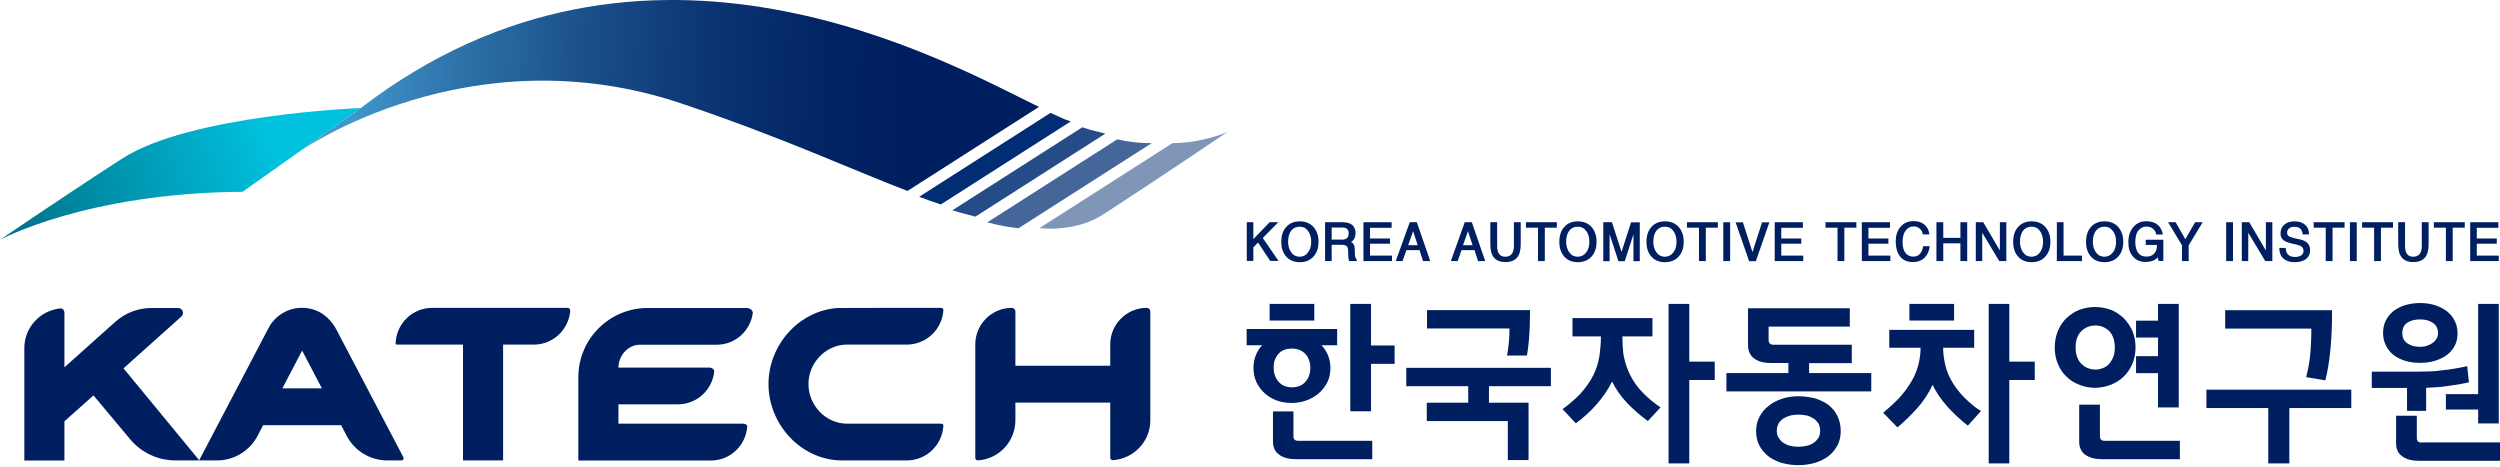 <svg width="246" height="46" viewBox="0 0 246 46" fill="none" xmlns="http://www.w3.org/2000/svg">
<path d="M0 23.601C0 23.601 8.44 18.971 23.867 18.874L35.508 10.629C35.508 10.629 18.737 11.264 12.007 15.612C5.289 19.961 0 23.601 0 23.601Z" fill="url(#paint0_linear_13_225)"/>
<path d="M106.498 12.523L93.71 20.694C94.418 20.926 95.334 21.134 95.982 21.317L108.77 13.145C108.135 12.987 107.207 12.779 106.498 12.523Z" fill="#264C88"/>
<path d="M104.837 11.765C104.446 11.606 103.945 11.374 103.371 11.105L90.448 19.363C91.193 19.643 91.89 19.9 92.574 20.12L105.362 11.948C105.179 11.887 105.02 11.838 104.837 11.765Z" fill="#002D74"/>
<path d="M35.508 10.629L29.51 14.88C29.51 14.88 46.146 3.142 67.07 10.189C77.061 13.548 84.024 16.785 89.3 18.788L102.235 10.519C93.294 6.195 63.515 -10.881 35.508 10.629Z" fill="url(#paint1_linear_13_225)"/>
<path d="M109.943 13.707L97.154 21.878C98.253 22.172 99.267 22.367 100.232 22.453L113.326 14.086C112.324 14.098 111.189 14 109.943 13.707Z" fill="#456699"/>
<path d="M115.366 14.086L102.272 22.453C104.446 22.648 106.779 22.257 108.587 21.084C115.329 16.7 120.789 12.974 120.789 12.974C120.789 12.974 118.468 14.061 115.366 14.086Z" fill="#7F96B9"/>
<path d="M25.895 41.837H33.565L34.115 42.887C34.897 44.378 36.424 45.306 38.109 45.306H39.514C39.673 45.306 39.77 45.135 39.697 45.001L33.101 32.432C32.649 31.565 31.904 30.832 30.976 30.502C29.156 29.867 27.25 30.685 26.42 32.285L19.592 45.306H21.351C23.024 45.306 24.563 44.378 25.345 42.887L25.895 41.837ZM29.73 34.496L31.672 38.209H27.788L29.73 34.496Z" fill="#001F60"/>
<path d="M12.153 36.243L17.845 31.149C18.175 30.856 17.968 30.307 17.516 30.307H14.902C13.582 30.307 12.312 30.795 11.335 31.675L6.339 36.145V30.82C6.339 30.465 6.144 30.368 5.985 30.343C3.97 30.526 2.394 32.2 2.394 34.252V45.318H6.339V41.459L9.198 38.906L12.801 43.217C13.912 44.549 15.549 45.306 17.271 45.306H19.616L12.153 36.243Z" fill="#001F60"/>
<path d="M55.857 30.294H55.784H42.531C40.565 30.294 38.977 31.858 38.928 33.812C38.94 33.861 38.977 33.91 39.074 33.91H45.56V45.306H49.505V33.91H52.523C54.416 33.91 55.955 32.444 56.114 30.588C56.101 30.355 55.955 30.294 55.857 30.294Z" fill="#001F60"/>
<path d="M73.153 41.691H60.853V39.785H66.704C68.572 39.785 70.087 38.368 70.282 36.56C70.258 36.218 69.916 36.17 69.757 36.17H60.853C60.853 35.009 61.793 33.922 62.954 33.922H70.514C72.359 33.922 73.861 32.542 74.081 30.759C74.008 30.368 73.544 30.307 73.544 30.307H63.723C59.961 30.307 56.907 33.36 56.907 37.122V45.318H69.94C71.858 45.318 73.409 43.828 73.531 41.935C73.483 41.752 73.299 41.703 73.153 41.691Z" fill="#001F60"/>
<path d="M112.838 30.294C110.859 30.294 109.247 31.907 109.247 33.886V35.986H99.915V30.649C99.915 30.453 99.756 30.294 99.561 30.294C97.582 30.294 95.969 31.907 95.969 33.886V45.037C95.969 45.037 95.945 45.318 96.263 45.294C96.275 45.294 96.299 45.294 96.311 45.294C98.327 45.123 99.915 43.425 99.915 41.361V39.614H109.247V45.062C109.247 45.135 109.308 45.257 109.491 45.282C111.555 45.147 113.192 43.449 113.192 41.361V30.649C113.192 30.453 113.033 30.294 112.838 30.294Z" fill="#001F60"/>
<path d="M92.623 41.691C90.057 41.691 83.523 41.691 83.364 41.691C81.263 41.691 79.553 39.895 79.553 37.794C79.553 35.754 81.165 34.008 83.181 33.91C83.254 33.91 86.43 33.91 89.215 33.91C91.144 33.91 92.72 32.407 92.83 30.502C92.83 30.38 92.732 30.307 92.623 30.294C89.813 30.294 82.619 30.294 82.423 30.307C78.625 30.563 75.62 33.934 75.62 37.794C75.62 41.752 78.783 45.208 82.704 45.306H89.227C91.169 45.306 92.732 43.779 92.83 41.862C92.818 41.691 92.623 41.691 92.623 41.691Z" fill="#001F60"/>
<path d="M127.275 42.937V40.481H125.26V43.45C125.26 44.024 125.467 44.451 125.87 44.744C126.274 45.038 126.823 45.184 127.495 45.184H135.031V43.376H127.752C127.434 43.376 127.275 43.23 127.275 42.937Z" fill="#001F60"/>
<path d="M134.909 29.904H132.869V40.469H134.909V35.803H137.23V33.996H134.909V29.904Z" fill="#001F60"/>
<path d="M138.378 38.002H144.473V39.627H140.394V41.434H148.37V45.27H150.409V39.627H146.513V38.002H152.608V36.194H138.378V38.002Z" fill="#001F60"/>
<path d="M161.683 38.673C161.17 38.16 160.743 37.562 160.401 36.89C160.12 36.304 159.924 35.742 159.814 35.192C159.778 35.058 159.753 34.899 159.729 34.716C159.705 34.533 159.692 34.337 159.68 34.154C159.668 33.946 159.656 33.763 159.656 33.592C159.656 33.421 159.643 33.262 159.643 33.104H162.599V31.296H154.733V33.104H157.53C157.53 33.409 157.518 33.763 157.482 34.154C157.445 34.557 157.408 34.899 157.359 35.18C157.298 35.473 157.225 35.766 157.14 36.047C157.042 36.328 156.932 36.621 156.785 36.915C156.455 37.574 156.016 38.185 155.503 38.747C154.978 39.296 154.391 39.797 153.768 40.249L153.756 40.261L155.051 41.642L155.063 41.654L155.075 41.642C155.771 41.141 156.443 40.53 157.066 39.834C157.689 39.138 158.214 38.368 158.63 37.55C159.008 38.307 159.497 39.016 160.108 39.651C160.718 40.298 161.402 40.884 162.135 41.422L162.147 41.434L163.381 40.102L163.393 40.09L163.381 40.078C162.758 39.663 162.196 39.187 161.683 38.673Z" fill="#001F60"/>
<path d="M166.227 29.904H164.187V45.599H166.227V37.391H168.731V35.584H166.227V29.904Z" fill="#001F60"/>
<path d="M179.969 39.883C179.773 39.736 179.578 39.614 179.358 39.504C179.138 39.394 178.906 39.297 178.649 39.211C178.393 39.15 178.124 39.089 177.843 39.052C177.562 39.016 177.269 38.991 176.976 38.991C176.377 38.991 175.816 39.077 175.315 39.248C174.802 39.419 174.362 39.663 173.996 39.968C173.8 40.115 173.641 40.274 173.495 40.457C173.36 40.64 173.226 40.836 173.116 41.043C172.909 41.459 172.799 41.91 172.799 42.411C172.799 42.949 172.909 43.425 173.116 43.828C173.299 44.195 173.593 44.549 173.983 44.879C174.313 45.147 174.765 45.367 175.303 45.55C175.559 45.611 175.828 45.672 176.096 45.709C176.365 45.746 176.658 45.77 176.952 45.77C177.501 45.77 178.063 45.697 178.625 45.538C178.881 45.453 179.113 45.355 179.333 45.245C179.553 45.135 179.761 45.013 179.944 44.866C180.311 44.573 180.604 44.207 180.811 43.816C181.019 43.401 181.129 42.937 181.129 42.411C181.129 41.874 181.019 41.385 180.811 40.958C180.628 40.542 180.335 40.188 179.969 39.883ZM176.17 40.885C176.292 40.86 176.426 40.848 176.548 40.823C176.683 40.811 176.829 40.799 176.976 40.799C177.11 40.799 177.245 40.811 177.379 40.823C177.513 40.836 177.648 40.86 177.782 40.885C178.039 40.946 178.258 41.056 178.466 41.19C178.625 41.288 178.784 41.459 178.942 41.678C179.052 41.91 179.101 42.155 179.101 42.411C179.101 42.668 179.04 42.888 178.942 43.071C178.784 43.303 178.625 43.474 178.466 43.572C178.271 43.706 178.039 43.804 177.794 43.865C177.526 43.926 177.257 43.962 176.988 43.962C176.768 43.962 176.5 43.938 176.194 43.877C175.926 43.816 175.693 43.706 175.498 43.584C175.303 43.45 175.144 43.291 175.022 43.083C174.899 42.912 174.838 42.68 174.838 42.411C174.838 42.13 174.899 41.874 175.022 41.666C175.095 41.507 175.254 41.336 175.486 41.178C175.718 41.043 175.95 40.946 176.17 40.885Z" fill="#001F60"/>
<path d="M178.002 35.73H182.216V33.922H174.496C174.35 33.922 174.228 33.886 174.154 33.8C174.069 33.715 174.032 33.605 174.032 33.458V32.139H182.02V30.331H172.004V33.971C172.004 34.545 172.212 34.985 172.615 35.278C173.018 35.571 173.556 35.718 174.228 35.718H175.974V36.707H169.879V38.515H184.133V36.707H178.014V35.73H178.002Z" fill="#001F60"/>
<path d="M206.633 42.937V39.822H204.593V43.474C204.593 44.036 204.8 44.475 205.203 44.756C205.607 45.037 206.156 45.184 206.828 45.184H214.499V43.376H207.097C206.791 43.376 206.633 43.23 206.633 42.937Z" fill="#001F60"/>
<path d="M212.349 40.091H214.389V29.904H212.349V31.553H210.187V33.214H212.349V35.046H210.187V36.719H212.349V40.091Z" fill="#001F60"/>
<path d="M207.72 37.855C208.184 37.672 208.611 37.403 208.978 37.049C209.32 36.719 209.613 36.292 209.833 35.791C210.028 35.327 210.138 34.789 210.138 34.179C210.138 33.617 210.04 33.067 209.833 32.566C209.613 32.09 209.32 31.663 208.978 31.308C208.575 30.942 208.159 30.661 207.72 30.49C207.207 30.307 206.681 30.209 206.168 30.209C205.631 30.209 205.094 30.307 204.593 30.49C204.153 30.673 203.726 30.942 203.335 31.308C203.005 31.614 202.724 32.041 202.492 32.566C202.296 33.067 202.187 33.605 202.187 34.179C202.187 34.777 202.284 35.315 202.492 35.791C202.712 36.328 202.993 36.744 203.335 37.049C203.677 37.403 204.104 37.672 204.593 37.855C205.057 38.051 205.594 38.161 206.168 38.161C206.718 38.148 207.231 38.051 207.72 37.855ZM204.8 35.791C204.434 35.425 204.239 34.887 204.239 34.191C204.239 33.495 204.422 32.957 204.8 32.591C205.167 32.224 205.643 32.029 206.193 32.029C206.718 32.029 207.17 32.212 207.561 32.591C207.915 32.982 208.098 33.519 208.098 34.191C208.098 34.545 208.049 34.85 207.952 35.119C207.842 35.388 207.707 35.608 207.536 35.803C207.365 35.999 207.158 36.133 206.926 36.218C206.694 36.316 206.449 36.365 206.181 36.365C205.631 36.353 205.155 36.157 204.8 35.791Z" fill="#001F60"/>
<path d="M217.113 40.151H223.196V45.599H225.272V40.151H231.367V38.344H217.113V40.151Z" fill="#001F60"/>
<path d="M227.348 34.643C227.287 35.461 227.141 36.292 226.933 37.086V37.11L228.802 37.428H228.814V37.415C229.022 36.621 229.193 35.632 229.303 34.484C229.425 33.336 229.474 32.004 229.474 30.551V30.526H218.957V32.334H227.434C227.446 33.043 227.409 33.824 227.348 34.643Z" fill="#001F60"/>
<path d="M235.532 34.936C235.85 35.18 236.241 35.376 236.693 35.51C237.132 35.644 237.621 35.705 238.146 35.705C238.647 35.705 239.123 35.644 239.563 35.51C240.003 35.388 240.406 35.192 240.736 34.96C241.065 34.716 241.334 34.41 241.529 34.056C241.725 33.69 241.823 33.275 241.823 32.81C241.823 32.371 241.737 31.968 241.566 31.613C241.395 31.247 241.151 30.942 240.833 30.673C240.516 30.416 240.125 30.209 239.673 30.05C239.221 29.903 238.708 29.818 238.146 29.818C237.633 29.818 237.157 29.891 236.705 30.013C236.265 30.148 235.874 30.343 235.544 30.587C235.227 30.844 234.958 31.149 234.775 31.516C234.579 31.882 234.494 32.31 234.494 32.786C234.494 33.226 234.592 33.641 234.775 33.995C234.958 34.386 235.215 34.691 235.532 34.936ZM236.387 32.798C236.387 32.334 236.546 31.992 236.851 31.772C237.157 31.552 237.596 31.43 238.158 31.43C238.671 31.43 239.087 31.552 239.416 31.784C239.746 32.017 239.905 32.358 239.905 32.798C239.905 32.981 239.856 33.152 239.771 33.311C239.673 33.47 239.551 33.617 239.392 33.727C239.233 33.849 239.05 33.946 238.83 34.02C238.622 34.093 238.39 34.13 238.146 34.13C237.645 34.13 237.23 34.02 236.888 33.788C236.558 33.568 236.387 33.238 236.387 32.798Z" fill="#001F60"/>
<path d="M236.851 40.432H238.732V38.16C239.099 38.136 239.465 38.112 239.819 38.099C240.186 38.075 240.54 38.038 240.894 37.977C241.603 37.892 242.287 37.77 242.934 37.623H242.946L242.775 36.06V36.035H242.751C241.932 36.218 241.114 36.353 240.308 36.438C239.893 36.499 239.465 36.536 239.05 36.548C238.635 36.56 238.207 36.573 237.804 36.573H233.382V38.173H236.851V40.432Z" fill="#001F60"/>
<path d="M240.675 40.298H243.85V41.666H245.878V29.904H243.85V38.784H240.675V40.298Z" fill="#001F60"/>
<path d="M238.28 43.547C237.963 43.547 237.816 43.4 237.816 43.095V40.909H235.776V43.633C235.776 44.194 235.984 44.634 236.399 44.915C236.802 45.208 237.352 45.343 238.024 45.343H246V43.535H238.28V43.547Z" fill="#001F60"/>
<path d="M127.116 39.651C127.556 39.651 128.02 39.578 128.46 39.431C128.912 39.285 129.327 39.052 129.681 38.772C130.048 38.478 130.341 38.112 130.573 37.684C130.805 37.257 130.915 36.756 130.915 36.206C130.915 35.755 130.829 35.327 130.671 34.948C130.512 34.582 130.304 34.252 130.036 33.971H131.575V32.371H122.67V33.971H124.197C123.94 34.24 123.733 34.557 123.586 34.924C123.427 35.303 123.342 35.73 123.342 36.206C123.342 36.744 123.452 37.233 123.66 37.66C123.867 38.075 124.148 38.442 124.502 38.747C124.844 39.04 125.247 39.272 125.699 39.431C126.151 39.578 126.628 39.651 127.116 39.651ZM125.773 34.851C126.078 34.484 126.53 34.301 127.116 34.301C127.678 34.301 128.118 34.484 128.448 34.826C128.765 35.18 128.936 35.645 128.936 36.206C128.936 36.744 128.777 37.196 128.46 37.562C128.142 37.929 127.69 38.112 127.128 38.112C126.567 38.112 126.127 37.929 125.809 37.562C125.492 37.196 125.333 36.744 125.333 36.194C125.308 35.669 125.467 35.217 125.773 34.851Z" fill="#001F60"/>
<path d="M129.327 29.904H124.93V31.541H129.327V29.904Z" fill="#001F60"/>
<path d="M192.281 29.904H187.883V31.541H192.281V29.904Z" fill="#001F60"/>
<path d="M193.71 39.517C193.331 39.175 192.977 38.808 192.659 38.405C192.342 38.002 192.073 37.574 191.841 37.11C191.621 36.658 191.45 36.157 191.352 35.62C191.255 35.132 191.206 34.655 191.206 34.215H194.259V32.456H185.905V34.215H188.983C188.983 34.46 188.971 34.692 188.946 34.924C188.922 35.168 188.873 35.412 188.824 35.657C188.714 36.157 188.543 36.646 188.323 37.098C188.091 37.55 187.822 37.977 187.529 38.381C187.224 38.784 186.882 39.175 186.503 39.541C186.125 39.907 185.721 40.262 185.318 40.604L185.306 40.616L186.699 42.045L186.711 42.057L186.723 42.045C187.395 41.483 188.054 40.836 188.677 40.139C189.288 39.455 189.789 38.686 190.168 37.868C190.51 38.588 190.986 39.284 191.572 39.956C192.171 40.628 192.855 41.275 193.624 41.874L193.636 41.886L194.931 40.445L194.919 40.433C194.479 40.176 194.088 39.858 193.71 39.517Z" fill="#001F60"/>
<path d="M197.716 29.904H195.688V45.599H197.716V37.391H200.22V35.584H197.716V29.904Z" fill="#001F60"/>
<path d="M148.467 33.727C148.431 34.13 148.37 34.545 148.296 34.985H150.251C150.336 34.533 150.397 34.02 150.446 33.446C150.519 32.615 150.556 31.638 150.556 30.539V30.514H140.418V32.322H148.528C148.541 32.774 148.516 33.25 148.467 33.727Z" fill="#001F60"/>
<path d="M122.682 21.867H123.33V23.528L124.93 21.867H125.785L124.258 23.418L125.809 25.678H124.991L123.794 23.87L123.33 24.334V25.678H122.682V21.867Z" fill="#001F60"/>
<path d="M127.898 21.781C128.46 21.781 128.912 21.964 129.242 22.33C129.571 22.697 129.742 23.185 129.742 23.796C129.742 24.407 129.571 24.895 129.242 25.25C128.912 25.616 128.46 25.799 127.898 25.799C127.336 25.799 126.884 25.616 126.567 25.25C126.237 24.883 126.078 24.395 126.078 23.796C126.078 23.185 126.237 22.697 126.567 22.33C126.896 21.964 127.336 21.781 127.898 21.781ZM127.898 22.306C127.532 22.306 127.251 22.44 127.055 22.697C126.86 22.966 126.75 23.32 126.75 23.784C126.75 24.211 126.86 24.566 127.068 24.847C127.275 25.128 127.556 25.262 127.886 25.262C128.216 25.262 128.497 25.128 128.704 24.847C128.924 24.566 129.022 24.224 129.022 23.784C129.022 23.344 128.912 22.99 128.704 22.721C128.509 22.44 128.24 22.306 127.898 22.306Z" fill="#001F60"/>
<path d="M130.39 21.867H132.124C132.515 21.867 132.821 21.952 133.04 22.123C133.273 22.306 133.382 22.575 133.382 22.917C133.382 23.161 133.334 23.369 133.236 23.528C133.15 23.662 133.053 23.76 132.931 23.809C133.175 23.894 133.297 24.139 133.309 24.517L133.321 25.006C133.334 25.287 133.395 25.47 133.505 25.543V25.69H132.76C132.711 25.592 132.686 25.445 132.674 25.226L132.65 24.603C132.637 24.419 132.589 24.285 132.503 24.212C132.405 24.139 132.259 24.09 132.051 24.09H131.037V25.69H130.39V21.867ZM131.037 23.577H132.063C132.503 23.577 132.711 23.369 132.711 22.966C132.711 22.587 132.515 22.392 132.124 22.392H131.037V23.577Z" fill="#001F60"/>
<path d="M134.164 21.867H136.937V22.416H134.811V23.467H136.778V23.98H134.811V25.152H136.973V25.69H134.164V21.867Z" fill="#001F60"/>
<path d="M138.72 21.867H139.416L140.735 25.69H140.027L139.685 24.615H138.39L138.012 25.69H137.34L138.72 21.867ZM139.05 22.746L138.561 24.126H139.502L139.05 22.746Z" fill="#001F60"/>
<path d="M144.131 21.867H144.827L146.146 25.69H145.438L145.096 24.615H143.813L143.435 25.69H142.763L144.131 21.867ZM144.449 22.746L143.96 24.126H144.9L144.449 22.746Z" fill="#001F60"/>
<path d="M147.319 21.867V24.212C147.319 24.908 147.588 25.262 148.113 25.262C148.675 25.262 148.968 24.908 148.968 24.212V21.867H149.64V24.004C149.64 24.603 149.53 25.043 149.298 25.323C149.053 25.629 148.675 25.788 148.137 25.788C147.612 25.788 147.234 25.629 146.989 25.323C146.757 25.043 146.647 24.603 146.647 24.004V21.867H147.319Z" fill="#001F60"/>
<path d="M153.194 21.867V22.404H152.009V25.69H151.338V22.404H150.153V21.867H153.194Z" fill="#001F60"/>
<path d="M155.258 21.781C155.82 21.781 156.272 21.964 156.602 22.33C156.932 22.697 157.103 23.185 157.103 23.796C157.103 24.407 156.932 24.895 156.602 25.25C156.272 25.616 155.82 25.799 155.258 25.799C154.697 25.799 154.245 25.616 153.927 25.25C153.597 24.883 153.438 24.395 153.438 23.796C153.438 23.185 153.597 22.697 153.927 22.33C154.257 21.964 154.697 21.781 155.258 21.781ZM155.258 22.306C154.892 22.306 154.623 22.44 154.416 22.697C154.22 22.966 154.11 23.32 154.11 23.784C154.11 24.211 154.22 24.566 154.428 24.847C154.636 25.128 154.916 25.262 155.246 25.262C155.576 25.262 155.857 25.128 156.077 24.847C156.297 24.566 156.394 24.224 156.394 23.784C156.394 23.344 156.284 22.99 156.077 22.721C155.869 22.44 155.588 22.306 155.258 22.306Z" fill="#001F60"/>
<path d="M159.558 24.786L160.499 21.879H161.354V25.702H160.731V23.064L159.876 25.702H159.253L158.385 23.052V25.702H157.762V21.867H158.617L159.558 24.786Z" fill="#001F60"/>
<path d="M163.833 21.781C164.395 21.781 164.847 21.964 165.177 22.33C165.507 22.697 165.678 23.185 165.678 23.796C165.678 24.407 165.507 24.895 165.177 25.25C164.847 25.616 164.395 25.799 163.833 25.799C163.271 25.799 162.819 25.616 162.502 25.25C162.172 24.883 162.013 24.395 162.013 23.796C162.013 23.185 162.172 22.697 162.502 22.33C162.832 21.964 163.271 21.781 163.833 21.781ZM163.833 22.306C163.467 22.306 163.198 22.44 162.99 22.697C162.795 22.966 162.685 23.32 162.685 23.784C162.685 24.211 162.795 24.566 163.003 24.847C163.21 25.128 163.491 25.262 163.821 25.262C164.151 25.262 164.432 25.128 164.652 24.847C164.871 24.566 164.969 24.224 164.969 23.784C164.969 23.344 164.859 22.99 164.652 22.721C164.444 22.44 164.175 22.306 163.833 22.306Z" fill="#001F60"/>
<path d="M169.037 21.867V22.404H167.852V25.69H167.18V22.404H165.995V21.867H169.037Z" fill="#001F60"/>
<path d="M169.574 21.867H170.246V25.69H169.574V21.867Z" fill="#001F60"/>
<path d="M172.444 24.81L173.385 21.879H174.106L172.774 25.702H172.115L170.783 21.879H171.504L172.444 24.81Z" fill="#001F60"/>
<path d="M174.631 21.867H177.403V22.416H175.278V23.467H177.245V23.98H175.278V25.152H177.44V25.69H174.631V21.867Z" fill="#001F60"/>
<path d="M182.668 21.867V22.404H181.483V25.69H180.811V22.404H179.626V21.867H182.668Z" fill="#001F60"/>
<path d="M183.205 21.867H185.978V22.416H183.853V23.467H185.819V23.98H183.853V25.152H186.015V25.69H183.205V21.867Z" fill="#001F60"/>
<path d="M186.54 23.735C186.54 23.173 186.686 22.709 186.992 22.343C187.309 21.952 187.749 21.756 188.299 21.756C188.787 21.756 189.166 21.903 189.447 22.184C189.691 22.428 189.813 22.721 189.85 23.063H189.203C189.178 22.856 189.093 22.685 188.958 22.55C188.787 22.367 188.58 22.282 188.299 22.282C187.969 22.282 187.712 22.416 187.517 22.685C187.309 22.966 187.212 23.332 187.212 23.821C187.212 24.285 187.309 24.639 187.493 24.883C187.688 25.128 187.944 25.25 188.286 25.25C188.567 25.25 188.799 25.14 188.97 24.92C189.105 24.737 189.203 24.505 189.239 24.224H189.887C189.838 24.663 189.679 25.03 189.435 25.299C189.141 25.628 188.738 25.787 188.225 25.787C187.688 25.787 187.273 25.604 186.98 25.25C186.686 24.895 186.54 24.383 186.54 23.735Z" fill="#001F60"/>
<path d="M190.546 21.867H191.218V23.406H192.904V21.867H193.575V25.69H192.904V23.943H191.218V25.69H190.546V21.867Z" fill="#001F60"/>
<path d="M196.788 24.652V21.867H197.423V25.69H196.727L195.053 22.905V25.69H194.418V21.867H195.151L196.788 24.652Z" fill="#001F60"/>
<path d="M199.915 21.781C200.477 21.781 200.928 21.964 201.258 22.33C201.588 22.697 201.759 23.185 201.759 23.796C201.759 24.407 201.588 24.895 201.258 25.25C200.928 25.616 200.477 25.799 199.915 25.799C199.353 25.799 198.901 25.616 198.583 25.25C198.254 24.883 198.095 24.395 198.095 23.796C198.095 23.185 198.254 22.697 198.583 22.33C198.901 21.964 199.353 21.781 199.915 21.781ZM199.915 22.306C199.548 22.306 199.267 22.44 199.072 22.697C198.876 22.966 198.767 23.32 198.767 23.784C198.767 24.211 198.876 24.566 199.084 24.847C199.292 25.128 199.573 25.262 199.902 25.262C200.232 25.262 200.513 25.128 200.721 24.847C200.941 24.566 201.038 24.224 201.038 23.784C201.038 23.344 200.928 22.99 200.721 22.721C200.525 22.44 200.244 22.306 199.915 22.306Z" fill="#001F60"/>
<path d="M202.394 21.867H203.054V25.152H204.862V25.69H202.394V21.867Z" fill="#001F60"/>
<path d="M207.085 21.781C207.646 21.781 208.098 21.964 208.428 22.33C208.758 22.697 208.929 23.185 208.929 23.796C208.929 24.407 208.758 24.895 208.428 25.25C208.098 25.616 207.646 25.799 207.085 25.799C206.523 25.799 206.071 25.616 205.753 25.25C205.423 24.883 205.265 24.395 205.265 23.796C205.265 23.185 205.423 22.697 205.753 22.33C206.071 21.964 206.523 21.781 207.085 21.781ZM207.085 22.306C206.718 22.306 206.449 22.44 206.242 22.697C206.046 22.966 205.936 23.32 205.936 23.784C205.936 24.211 206.046 24.566 206.254 24.847C206.462 25.128 206.743 25.262 207.072 25.262C207.402 25.262 207.683 25.128 207.903 24.847C208.123 24.566 208.221 24.224 208.221 23.784C208.221 23.344 208.111 22.99 207.903 22.721C207.695 22.44 207.414 22.306 207.085 22.306Z" fill="#001F60"/>
<path d="M209.43 23.833C209.43 23.222 209.588 22.733 209.918 22.343C210.236 21.964 210.676 21.769 211.201 21.769C211.665 21.769 212.044 21.891 212.325 22.123C212.593 22.355 212.752 22.672 212.825 23.076H212.166C212.129 22.831 212.019 22.636 211.848 22.501C211.677 22.367 211.457 22.294 211.201 22.294C210.92 22.294 210.676 22.404 210.468 22.624C210.224 22.892 210.114 23.283 210.114 23.796C210.114 24.273 210.211 24.627 210.395 24.883C210.578 25.128 210.859 25.25 211.213 25.25C211.543 25.25 211.799 25.152 211.983 24.944C212.166 24.737 212.251 24.456 212.251 24.102H211.14V23.588H212.874V25.677H212.398L212.325 25.311C212.227 25.445 212.08 25.555 211.873 25.641C211.653 25.726 211.408 25.775 211.128 25.775C210.578 25.775 210.163 25.592 209.869 25.213C209.564 24.883 209.43 24.419 209.43 23.833Z" fill="#001F60"/>
<path d="M213.338 21.867H214.083L215.036 23.54L216.001 21.867H216.746L215.366 24.139V25.69H214.706V24.139L213.338 21.867Z" fill="#001F60"/>
<path d="M219.055 21.867H219.726V25.69H219.055V21.867Z" fill="#001F60"/>
<path d="M222.963 24.652V21.867H223.599V25.69H222.902L221.229 22.905V25.69H220.594V21.867H221.327L222.963 24.652Z" fill="#001F60"/>
<path d="M224.282 24.395H224.918C224.93 24.981 225.235 25.286 225.822 25.286C226.066 25.286 226.261 25.238 226.408 25.152C226.579 25.042 226.664 24.895 226.664 24.688C226.664 24.505 226.603 24.37 226.481 24.273C226.383 24.187 226.212 24.126 225.968 24.065L225.479 23.955C225.113 23.869 224.844 23.759 224.686 23.625C224.502 23.479 224.405 23.259 224.405 22.978C224.405 22.611 224.527 22.33 224.771 22.111C225.015 21.891 225.345 21.781 225.773 21.781C226.212 21.781 226.554 21.891 226.811 22.111C227.08 22.343 227.214 22.66 227.202 23.063H226.579C226.554 22.562 226.273 22.318 225.76 22.318C225.541 22.318 225.37 22.367 225.247 22.477C225.113 22.587 225.052 22.721 225.052 22.892C225.052 23.051 225.113 23.173 225.223 23.247C225.321 23.308 225.528 23.381 225.846 23.454L226.347 23.564C226.994 23.711 227.312 24.053 227.312 24.602C227.312 25.005 227.165 25.311 226.872 25.518C226.603 25.702 226.237 25.799 225.785 25.799C225.308 25.799 224.942 25.677 224.673 25.433C224.417 25.189 224.282 24.834 224.282 24.395Z" fill="#001F60"/>
<path d="M230.707 21.867V22.404H229.523V25.69H228.851V22.404H227.666V21.867H230.707Z" fill="#001F60"/>
<path d="M231.233 21.867H231.904V25.69H231.233V21.867Z" fill="#001F60"/>
<path d="M235.471 21.867V22.404H234.286V25.69H233.614V22.404H232.43V21.867H235.471Z" fill="#001F60"/>
<path d="M236.656 21.867V24.212C236.656 24.908 236.925 25.262 237.45 25.262C238.012 25.262 238.305 24.908 238.305 24.212V21.867H238.977V24.004C238.977 24.603 238.867 25.043 238.635 25.323C238.39 25.629 238.012 25.788 237.474 25.788C236.949 25.788 236.57 25.629 236.326 25.323C236.094 25.043 235.984 24.603 235.984 24.004V21.867H236.656Z" fill="#001F60"/>
<path d="M242.531 21.867V22.404H241.346V25.69H240.675V22.404H239.49V21.867H242.531Z" fill="#001F60"/>
<path d="M243.069 21.867H245.841V22.416H243.716V23.467H245.683V23.98H243.716V25.152H245.878V25.69H243.069V21.867Z" fill="#001F60"/>
<defs>
<linearGradient id="paint0_linear_13_225" x1="-7.318" y1="25.213" x2="26.64" y2="14.129" gradientUnits="userSpaceOnUse">
<stop stop-color="#00586F"/>
<stop offset="1" stop-color="#00C1DE"/>
</linearGradient>
<linearGradient id="paint1_linear_13_225" x1="34.215" y1="8.306" x2="88.55" y2="9.653" gradientUnits="userSpaceOnUse">
<stop stop-color="#4197CB"/>
<stop offset="0.193" stop-color="#2E74AB"/>
<stop offset="0.429" stop-color="#1A4F8B"/>
<stop offset="0.65" stop-color="#0C3573"/>
<stop offset="0.847" stop-color="#032565"/>
<stop offset="1" stop-color="#001F60"/>
</linearGradient>
</defs>
</svg>
